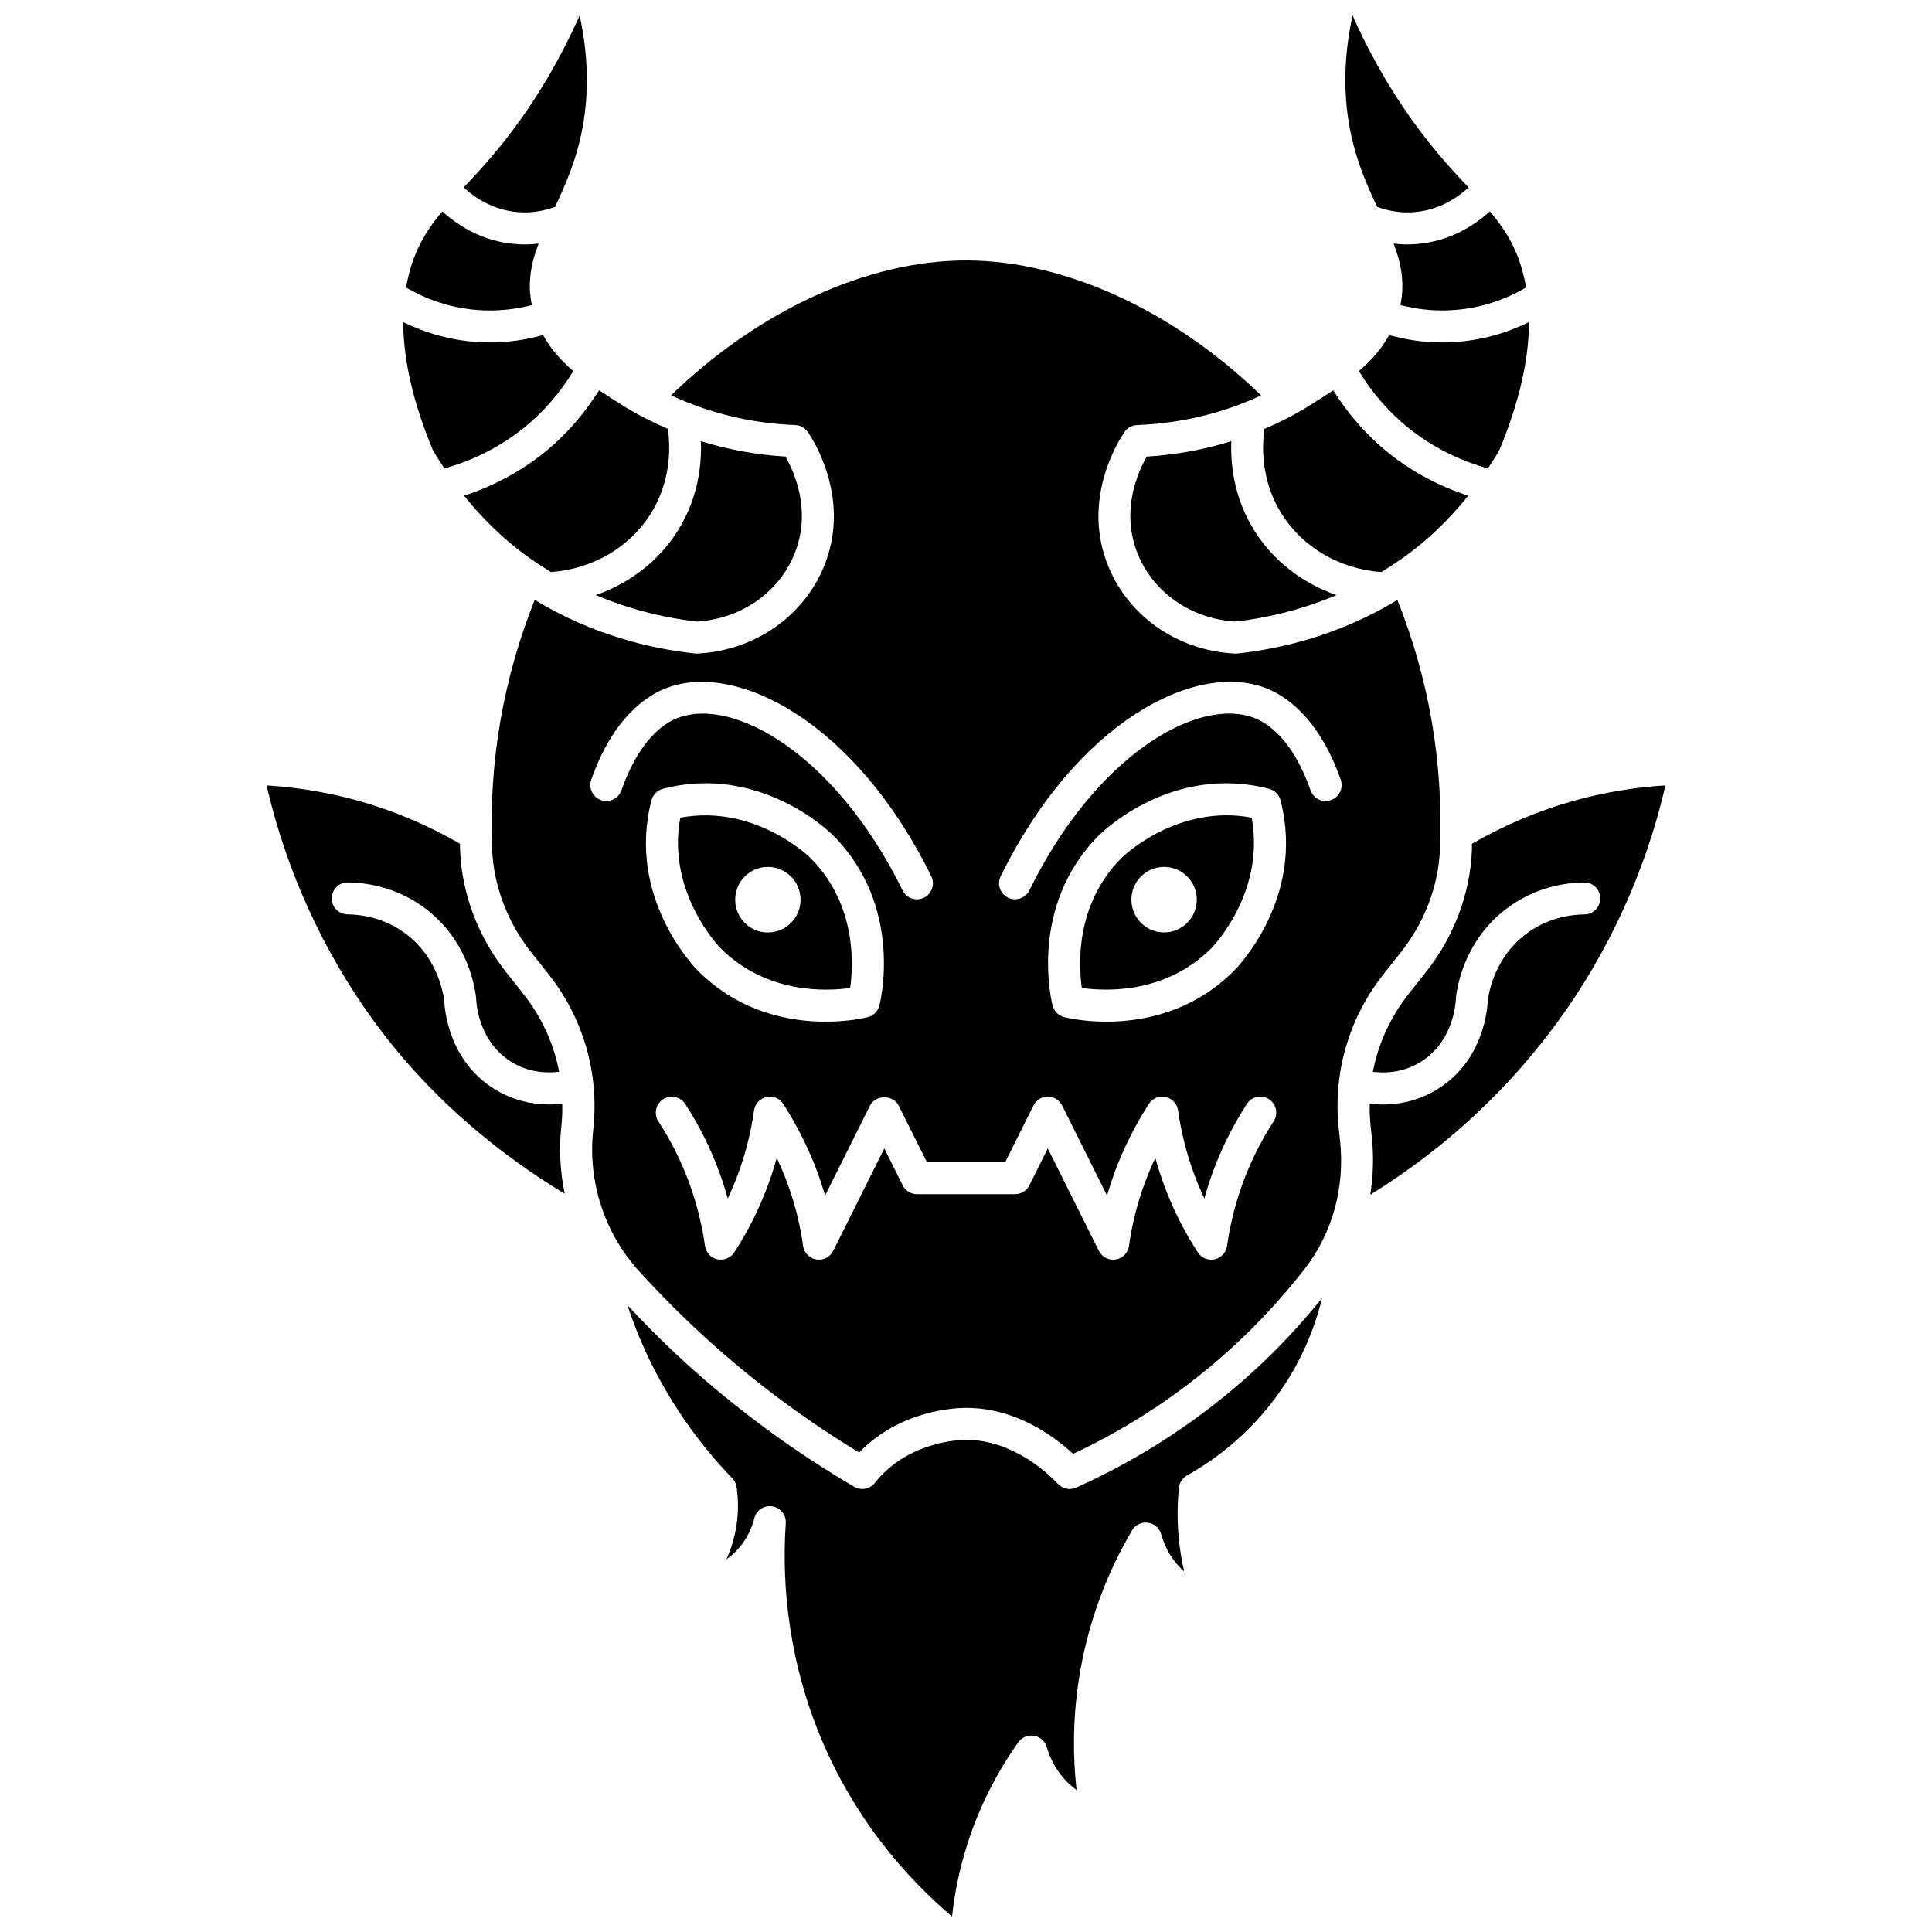 <?xml version="1.0" encoding="UTF-8"?>
<!-- Uploaded to: ICON Repo, www.svgrepo.com, Generator: ICON Repo Mixer Tools -->
<svg width="800px" height="800px" version="1.1" viewBox="144 144 512 512" xmlns="http://www.w3.org/2000/svg">
 <defs>
  <clipPath id="c">
   <path d="m266 148.09h34v52.906h-34z"/>
  </clipPath>
  <clipPath id="b">
   <path d="m310 488h185v163.9h-185z"/>
  </clipPath>
  <clipPath id="a">
   <path d="m500 148.09h34v52.906h-34z"/>
  </clipPath>
 </defs>
 <path d="m301.88 301.7c9.938 4.203 19.363 6.191 26.809 7.019 12.047-0.723 22.324-8.117 26.23-18.902 3.984-10.996-0.5-20.875-2.762-24.82-7.707-0.465-15.238-1.852-22.418-4.082 0.25 6.664-0.836 15.402-6.254 23.934-5.031 7.934-12.707 13.758-21.605 16.852z"/>
 <g clip-path="url(#c)">
  <path d="m291.08 198.84c2.777-5.879 5.75-12.527 7.336-21.211 1.715-9.371 1.441-19.266-0.805-29.539-3.707 8.383-8.113 16.406-13.164 23.973-6.715 10.043-12.727 16.473-17.566 21.637 3.144 2.863 7.973 6 14.387 6.516 3.309 0.27 6.594-0.223 9.812-1.375z"/>
 </g>
 <path d="m292.74 442.68 0.047-0.438c0.203-1.938 0.25-3.859 0.223-5.773-1.102 0.129-2.25 0.223-3.492 0.223-4.293 0-9.32-0.934-14.309-3.973-12.363-7.527-13.406-21.359-13.492-23.641-0.383-2.797-2.152-11.383-9.836-17.352-5.981-4.648-12.445-5.383-15.762-5.406-2.34-0.016-4.223-1.93-4.203-4.269 0.016-2.324 1.91-4.203 4.234-4.203h0.035c4.387 0.035 12.941 1.012 20.891 7.184 10.156 7.887 12.527 18.836 13.074 23.176 0.02 0.16 0.031 0.332 0.035 0.496 0 0.109 0.215 11.16 9.434 16.773 4.496 2.731 9.078 2.977 12.562 2.555-1.441-7.457-4.644-14.508-9.477-20.617l-4.648-5.875c-7.363-9.305-11.672-20.738-12.125-32.195-0.02-0.586-0.004-1.16-0.02-1.742-8.602-4.965-17.773-8.859-27.332-11.492-7.812-2.137-15.84-3.469-23.93-3.969 5.16 22.461 14.945 43.973 28.477 62.52 15.754 21.598 34.879 36.242 50.543 45.707-1.219-5.75-1.559-11.719-0.93-17.688z"/>
 <path d="m287.9 264.19c-6.18 4.922-13.328 8.691-20.918 11.18 3.703 4.609 7.793 8.863 12.328 12.645 3.523 2.945 7.121 5.398 10.723 7.59 10.918-0.824 20.688-6.445 26.309-15.297 5.312-8.367 5.398-17.129 4.672-22.645-4.168-1.785-8.195-3.832-12.008-6.223-2.125-1.332-4.215-2.656-6.242-4.012-4.016 6.398-8.957 12.055-14.863 16.762z"/>
 <g clip-path="url(#b)">
  <path d="m476.51 507.09c-14 12.863-29.914 23.34-47.305 31.137-1.645 0.738-3.566 0.352-4.805-0.945-3.352-3.519-12.434-11.707-24.406-11.707-1.547 0-15.375 0.32-24.156 11.418-0.832 1.047-2.066 1.605-3.324 1.605-0.734 0-1.469-0.188-2.141-0.586-15.102-8.859-29.402-19.246-42.504-30.871-6.125-5.434-11.98-11.25-17.594-17.227 1.895 5.633 4.137 11.152 6.852 16.477 5.481 10.773 12.527 20.652 20.934 29.367 0.617 0.641 1.02 1.457 1.148 2.344 0.473 3.309 0.473 6.637 0 9.895-0.504 3.445-1.488 6.527-2.715 9.242 0.117-0.086 0.238-0.164 0.352-0.25 4.894-3.574 6.559-8.613 7.047-10.609 0.52-2.141 2.594-3.516 4.766-3.176 2.172 0.34 3.727 2.285 3.574 4.477-1.27 18.582 1.625 37.465 8.383 54.59 9.148 23.203 23.496 39.289 35.688 49.633 0.699-6.438 2.027-12.789 3.984-18.973 3.078-9.73 7.648-18.895 13.586-27.227 0.945-1.324 2.562-1.973 4.164-1.719 1.602 0.273 2.906 1.441 3.356 3.004 0.723 2.516 2.625 7.277 7.207 10.855 0.234 0.184 0.469 0.359 0.707 0.531-1.227-10.895-0.836-21.859 1.176-32.695 2.375-12.762 6.922-24.914 13.512-36.105 0.863-1.469 2.523-2.277 4.211-2.047 1.688 0.223 3.078 1.438 3.527 3.078 0.73 2.652 1.938 5.074 3.59 7.195 0.789 1.008 1.633 1.891 2.496 2.656-0.633-2.738-1.098-5.504-1.387-8.293-0.473-4.606-0.473-9.281 0-13.895 0.141-1.371 0.945-2.594 2.148-3.266 8.426-4.699 20.238-13.5 28.684-28.742 3.496-6.309 5.684-12.488 7.086-18.234-5.473 6.773-11.449 13.191-17.84 19.062z"/>
 </g>
 <path d="m284.94 224.85c-1.223-5.941-0.188-11.125 1.812-16.309-1.203 0.141-2.41 0.23-3.621 0.23-0.848 0-1.699-0.035-2.555-0.102-8.715-0.699-15.184-4.863-19.359-8.648-2.656 3.164-4.949 6.391-6.754 10.48-1.336 3.023-2.246 6.281-2.852 9.691 4.887 2.859 11.945 5.766 20.781 6.07 4.254 0.137 8.445-0.344 12.547-1.414z"/>
 <path d="m447.9 265c-2.262 3.949-6.746 13.828-2.762 24.82 3.91 10.785 14.184 18.176 26.23 18.902 7.445-0.82 16.871-2.816 26.809-7.019-8.898-3.098-16.574-8.922-21.609-16.852-5.418-8.535-6.504-17.27-6.254-23.938-7.176 2.234-14.711 3.621-22.414 4.086z"/>
 <path d="m526.16 234.75c-4.734 0-9.426-0.668-14.012-1.949-2.055 3.707-4.816 6.801-8.031 9.539 3.562 5.832 7.996 10.973 13.328 15.219 7.383 5.883 15.016 8.961 20.855 10.582 1.035-1.578 2.078-3.148 3.019-4.801 5.262-12.609 7.844-23.949 7.879-33.98-5.516 2.703-12.66 5.062-21.254 5.359-0.598 0.02-1.188 0.031-1.785 0.031z"/>
 <path d="m516.93 208.77c-1.211 0-2.418-0.09-3.621-0.23 1.996 5.184 3.039 10.363 1.812 16.305 4.106 1.07 8.297 1.551 12.539 1.41 8.836-0.301 15.895-3.211 20.781-6.07-0.609-3.41-1.516-6.668-2.852-9.691-1.805-4.086-4.098-7.316-6.754-10.48-4.172 3.785-10.645 7.949-19.359 8.648-0.852 0.078-1.695 0.109-2.547 0.109z"/>
 <path d="m510.04 295.61c3.602-2.195 7.195-4.648 10.723-7.59 4.531-3.785 8.625-8.039 12.328-12.645-7.586-2.488-14.738-6.254-20.914-11.176-5.906-4.707-10.852-10.363-14.863-16.758-2.027 1.355-4.117 2.68-6.242 4.012-3.812 2.387-7.84 4.438-12.008 6.223-0.723 5.516-0.641 14.281 4.672 22.645 5.613 8.844 15.387 14.465 26.305 15.289z"/>
 <g clip-path="url(#a)">
  <path d="m508.98 198.84c3.219 1.152 6.516 1.645 9.82 1.375 6.414-0.516 11.242-3.652 14.387-6.516-4.844-5.164-10.852-11.59-17.566-21.637-5.059-7.562-9.465-15.586-13.172-23.969-2.246 10.273-2.519 20.168-0.805 29.543 1.59 8.68 4.559 15.324 7.336 21.203z"/>
 </g>
 <path d="m261.76 268.14c5.836-1.617 13.469-4.699 20.855-10.582 5.328-4.25 9.766-9.391 13.328-15.219-3.215-2.742-5.977-5.832-8.031-9.539-4.586 1.277-9.277 1.949-14.012 1.949-0.598 0-1.191-0.008-1.789-0.031-8.59-0.293-15.742-2.656-21.254-5.359 0.035 10.031 2.617 21.367 7.879 33.98 0.945 1.652 1.988 3.219 3.023 4.801z"/>
 <path d="m498.78 443.13c-1.559-14.773 2.656-29.324 11.871-40.961l4.648-5.875c6.262-7.91 9.918-17.598 10.305-27.277 0.914-22.957-2.922-45.129-11.289-66.023-15.523 9.438-31.086 12.98-42.375 14.188-0.148 0.016-0.301 0.027-0.449 0.027-0.07 0-0.141 0-0.211-0.004-15.605-0.785-28.988-10.395-34.098-24.492-6.328-17.457 3.676-32.582 4.844-34.254 0.758-1.09 1.988-1.762 3.316-1.812 11.598-0.434 22.777-3.144 32.852-7.859-23.172-22.48-52.031-35.766-78.184-35.766-26.145 0-54.996 13.281-78.164 35.742 10.082 4.727 21.277 7.445 32.895 7.879 1.332 0.051 2.559 0.719 3.316 1.812 1.16 1.668 11.172 16.797 4.844 34.254-5.109 14.098-18.492 23.711-34.098 24.492-0.07 0.004-0.145 0.004-0.211 0.004-0.152 0-0.301-0.008-0.449-0.027-11.301-1.211-26.887-4.754-42.43-14.215-8.375 20.906-12.215 43.09-11.301 66.059 0.387 9.68 4.047 19.367 10.305 27.277l4.648 5.875c9.215 11.641 13.43 26.188 11.871 40.965l-0.051 0.469c-1.426 13.555 2.992 27.133 12.133 37.223 6.332 6.984 13.129 13.707 20.191 19.98 11.82 10.488 24.645 19.934 38.168 28.113 10.875-11.211 25.355-11.82 28.336-11.82 13.082 0 23.172 7.371 28.367 12.191 15.535-7.285 29.793-16.844 42.414-28.441 6.82-6.266 13.168-13.152 18.879-20.477 7.414-9.512 10.773-21.59 9.461-34.016zm-190.1-89.684c-0.773 2.207-3.184 3.367-5.402 2.594-2.207-0.773-3.367-3.191-2.594-5.402 5.871-16.711 14.922-22.371 19.801-24.25 18.949-7.324 50.422 9.316 70.312 49.836 1.035 2.102 0.164 4.637-1.938 5.668-0.602 0.297-1.238 0.438-1.859 0.438-1.566 0-3.07-0.867-3.805-2.371-17.52-35.68-44.613-51.488-59.656-45.668-3.516 1.352-10.117 5.648-14.859 19.156zm7.961 2.641c0.387-1.496 1.551-2.656 3.043-3.047 25.758-6.664 44.297 11.539 45.07 12.32 18.809 18.844 12.559 44.074 12.285 45.145-0.387 1.492-1.551 2.656-3.043 3.043-0.434 0.109-4.856 1.211-11.207 1.211-9.285 0-22.695-2.344-33.863-13.527-0.777-0.781-18.938-19.367-12.285-45.145zm164.89 85.082c-3.356 5.168-6.129 10.723-8.234 16.504-1.941 5.328-3.324 10.883-4.117 16.508-0.246 1.75-1.555 3.164-3.277 3.547-0.305 0.066-0.613 0.098-0.914 0.098-1.414 0-2.762-0.707-3.551-1.926-3.711-5.715-6.773-11.844-9.09-18.223-0.816-2.242-1.543-4.512-2.176-6.812-1.062 2.25-2.019 4.523-2.863 6.824-1.973 5.375-3.356 10.918-4.109 16.473-0.25 1.844-1.672 3.309-3.508 3.613-1.824 0.297-3.652-0.621-4.481-2.293l-13.539-27.133-4.871 9.77c-0.715 1.438-2.188 2.348-3.793 2.348h-25.996c-1.605 0-3.074-0.906-3.793-2.348l-4.871-9.77-13.539 27.133c-0.832 1.664-2.66 2.586-4.481 2.293-1.836-0.305-3.258-1.766-3.508-3.613-0.754-5.559-2.137-11.098-4.113-16.473-0.844-2.297-1.801-4.574-2.863-6.82-0.637 2.297-1.359 4.57-2.176 6.812-2.32 6.379-5.379 12.508-9.09 18.223-0.957 1.484-2.742 2.207-4.469 1.828-1.723-0.383-3.031-1.797-3.277-3.547-0.793-5.625-2.176-11.18-4.117-16.508-2.109-5.785-4.879-11.34-8.234-16.504-1.273-1.961-0.719-4.586 1.242-5.859 1.957-1.273 4.586-0.715 5.859 1.242 3.707 5.703 6.769 11.836 9.09 18.223 0.816 2.25 1.551 4.531 2.188 6.84 1.055-2.238 2.008-4.519 2.852-6.84 1.941-5.336 3.328-10.891 4.117-16.504 0.246-1.754 1.559-3.172 3.293-3.551 1.727-0.371 3.516 0.359 4.469 1.855 3.719 5.809 6.773 11.926 9.078 18.184 0.738 2.008 1.398 4.031 1.988 6.074l11.906-23.867c1.438-2.871 6.148-2.875 7.582 0l7.492 15.016h20.754l7.492-15.016c0.715-1.438 2.188-2.348 3.793-2.348s3.074 0.906 3.793 2.348l11.906 23.867c0.59-2.043 1.25-4.066 1.984-6.074 2.305-6.266 5.359-12.383 9.078-18.191 0.957-1.496 2.731-2.227 4.469-1.855 1.734 0.379 3.047 1.797 3.293 3.551 0.789 5.613 2.172 11.168 4.117 16.504 0.848 2.32 1.797 4.606 2.852 6.84 0.637-2.309 1.367-4.594 2.188-6.84 2.324-6.387 5.383-12.523 9.09-18.223 1.273-1.965 3.898-2.516 5.859-1.242 1.941 1.281 2.504 3.902 1.227 5.863zm-10.461-39.945c-11.16 11.188-24.578 13.531-33.863 13.531-6.356 0-10.777-1.098-11.207-1.211-1.492-0.387-2.656-1.551-3.043-3.043-0.273-1.062-6.523-26.297 12.285-45.145 0.773-0.781 19.309-18.984 45.07-12.312 1.492 0.387 2.656 1.551 3.043 3.047 6.648 25.773-11.512 44.359-12.285 45.133zm25.645-45.191c-2.211 0.773-4.625-0.387-5.402-2.594-4.746-13.504-11.348-17.801-14.859-19.16-15.055-5.816-42.141 9.988-59.656 45.668-0.734 1.5-2.242 2.371-3.805 2.371-0.625 0-1.262-0.141-1.859-0.438-2.102-1.031-2.969-3.566-1.938-5.668 19.891-40.527 51.363-57.168 70.312-49.836 4.871 1.879 13.93 7.539 19.797 24.25 0.777 2.219-0.383 4.637-2.59 5.406z"/>
 <path d="m441.24 371.34c-12.262 12.285-11.438 28.309-10.551 34.473 6.152 0.883 22.129 1.707 34.379-10.574 0.148-0.148 14.344-14.66 10.633-34.551-19.832-3.727-34.312 10.508-34.461 10.652zm11.254 19.766c-4.785 0-8.664-3.891-8.664-8.684 0-4.797 3.879-8.684 8.664-8.684s8.664 3.891 8.664 8.684c0 4.797-3.879 8.684-8.664 8.684z"/>
 <path d="m561.42 356.12c-9.562 2.637-18.727 6.527-27.332 11.492-0.016 0.586 0 1.16-0.02 1.742-0.453 11.453-4.762 22.887-12.125 32.195l-4.648 5.875c-4.832 6.109-8.035 13.16-9.477 20.617 3.484 0.422 8.07 0.18 12.562-2.555 9.219-5.613 9.434-16.664 9.434-16.773 0-0.164 0.012-0.336 0.035-0.496 0.547-4.336 2.914-15.289 13.074-23.176 7.949-6.176 16.504-7.152 20.891-7.184h0.035c2.324 0 4.219 1.875 4.234 4.203 0.016 2.34-1.863 4.25-4.203 4.269-3.32 0.027-9.781 0.762-15.762 5.406-7.684 5.969-9.453 14.555-9.836 17.352-0.09 2.285-1.125 16.113-13.492 23.641-4.996 3.039-10.023 3.973-14.309 3.973-1.242 0-2.394-0.094-3.492-0.223-0.027 1.914 0.02 3.844 0.223 5.773l0.34 3.231c0.543 5.129 0.363 10.199-0.422 15.125 14.918-9.16 33.559-23.746 49.75-45.945 13.527-18.547 23.312-40.059 28.477-62.52-8.102 0.492-16.129 1.824-23.938 3.977z"/>
 <path d="m369.3 405.82c0.883-6.168 1.711-22.184-10.551-34.473-0.148-0.152-14.617-14.355-34.461-10.652-3.707 19.887 10.484 34.406 10.633 34.555 12.246 12.266 28.227 11.449 34.379 10.57zm-21.805-32.074c4.785 0 8.664 3.891 8.664 8.684 0 4.797-3.879 8.684-8.664 8.684s-8.664-3.891-8.664-8.684 3.875-8.684 8.664-8.684z"/>
</svg>